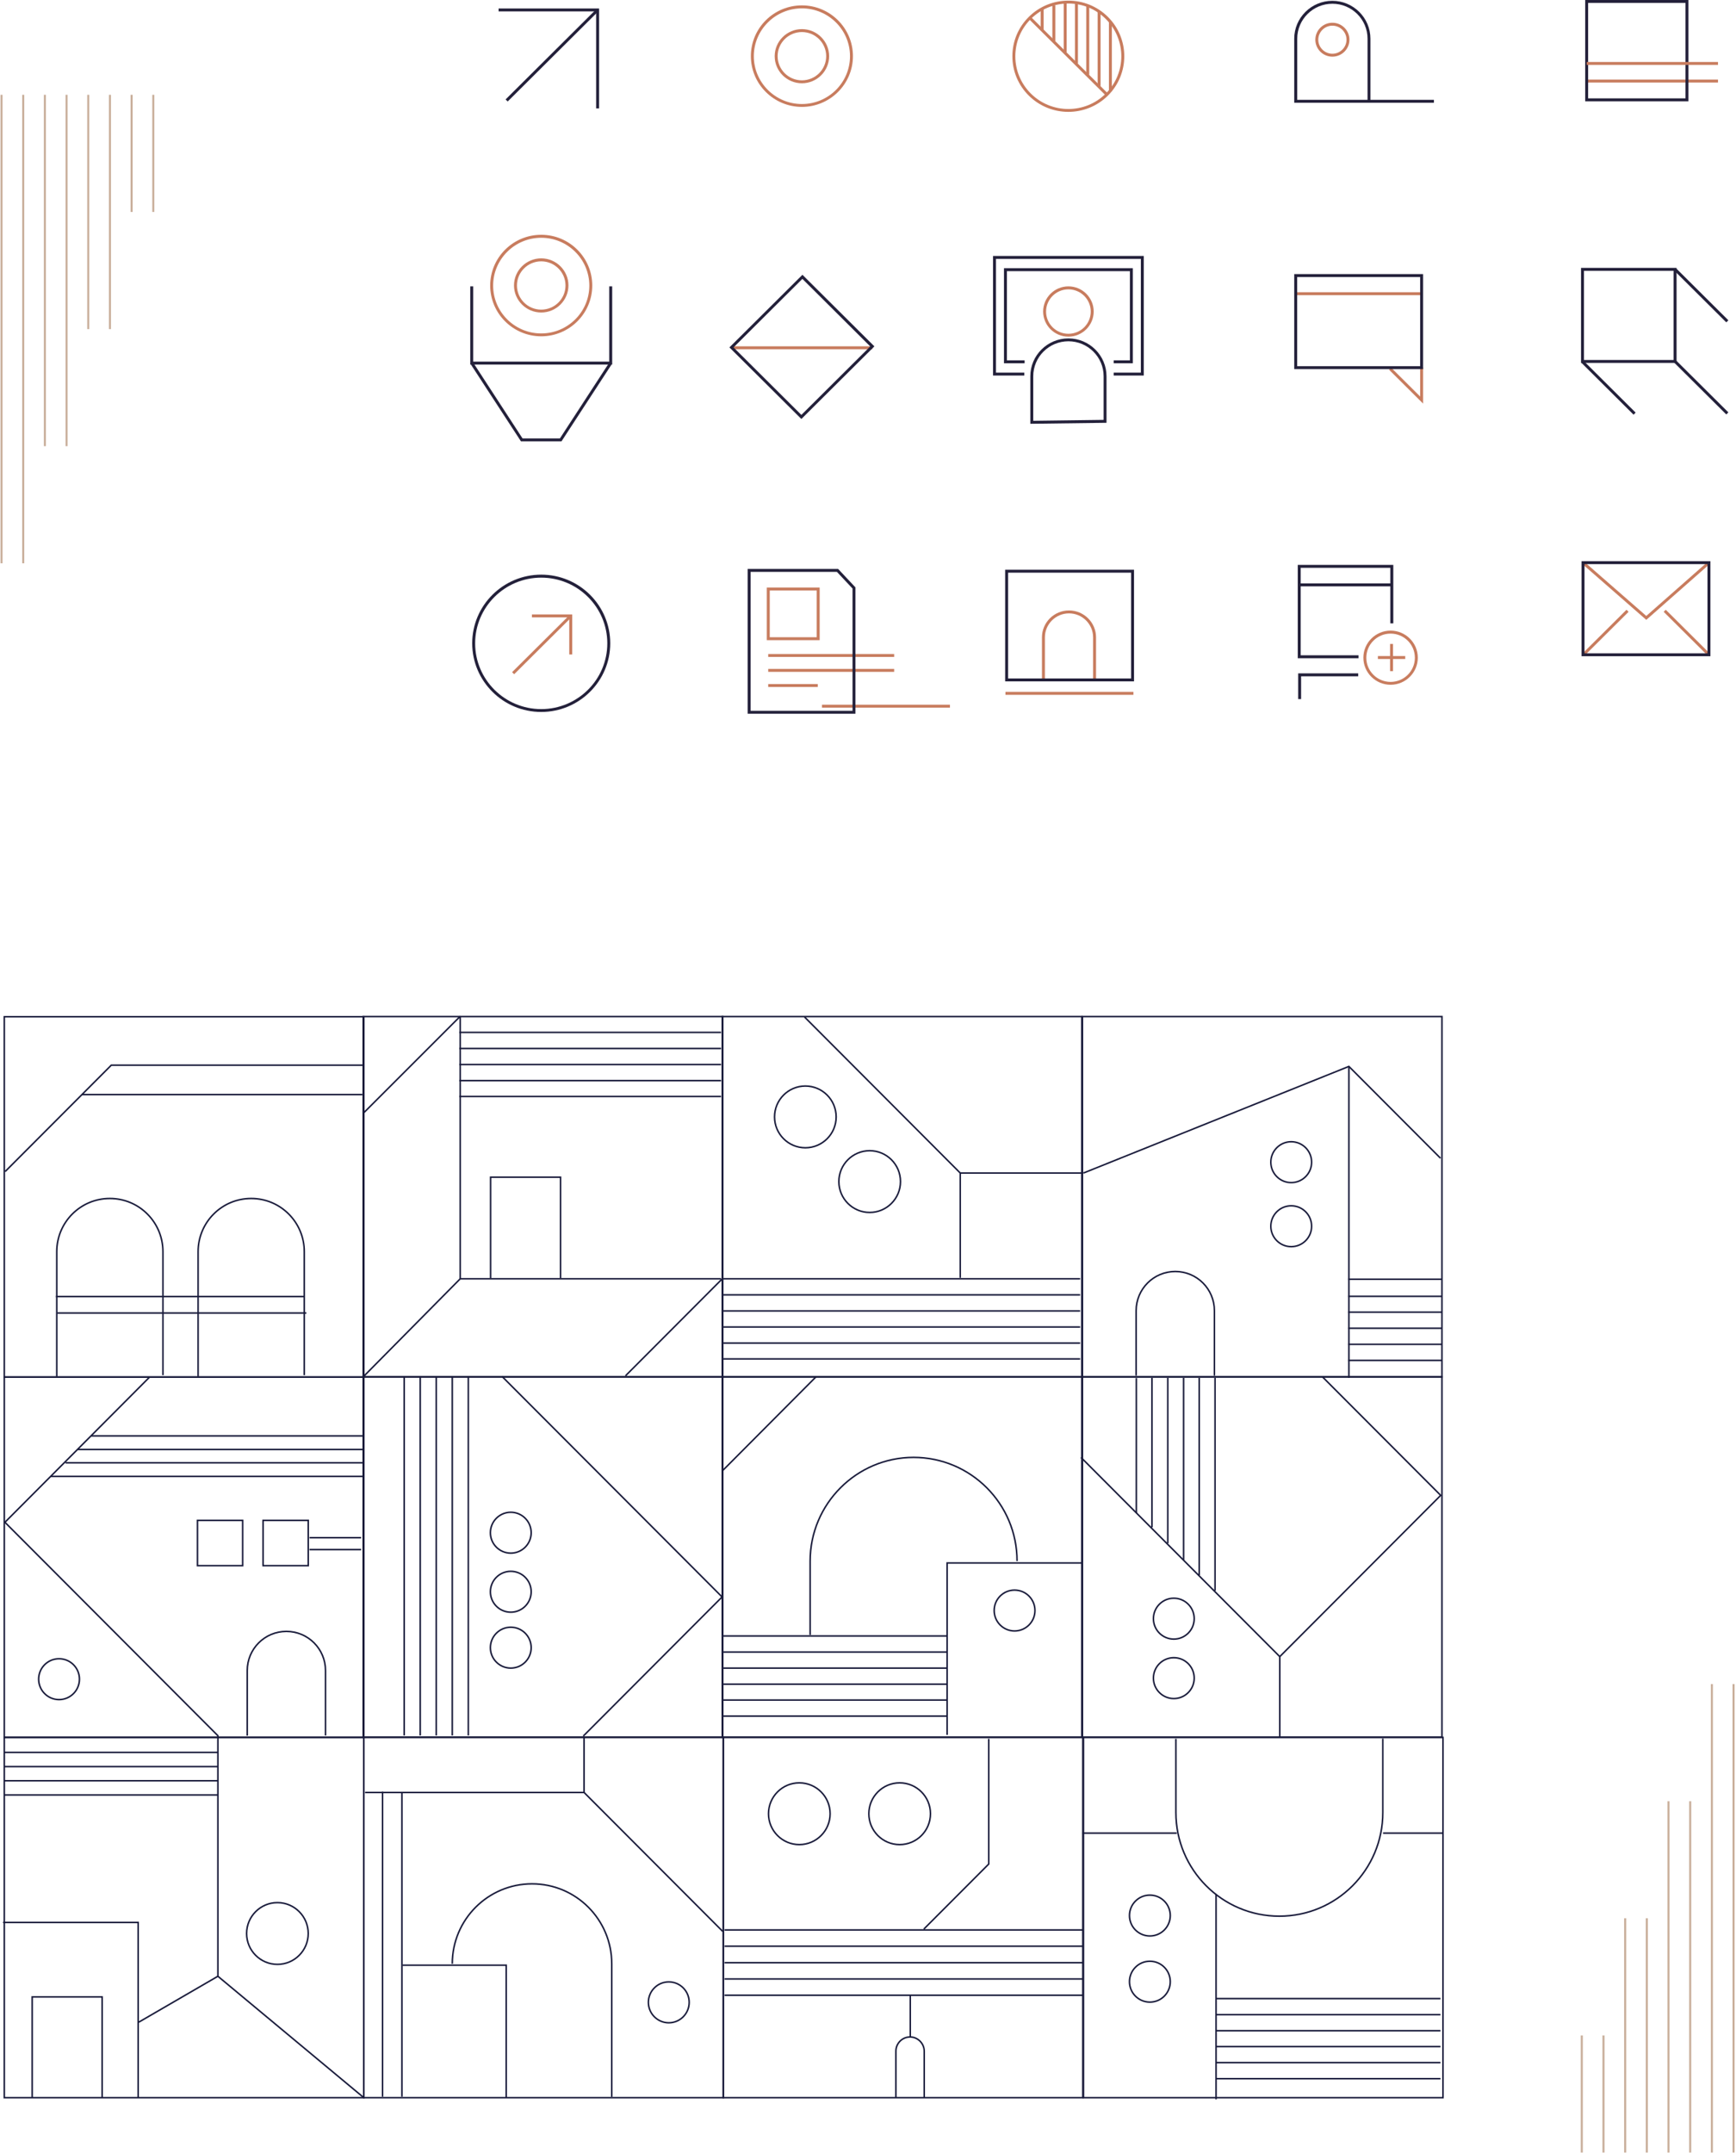 <svg xmlns="http://www.w3.org/2000/svg" width="1137" height="1410" viewBox="0 0 1137 1410" fill="none"><g clip-path="url(#clip0_2175_184)"><path d="M473.339 665.684H237.874V901.629H473.339V665.684Z" stroke="#181A3A" stroke-miterlimit="10"></path><path d="M473.339 901.629H237.874V1137.57H473.339V901.629Z" stroke="#181A3A" stroke-miterlimit="10"></path><path d="M238.283 665.82H2.818V901.766H238.283V665.82Z" stroke="#181A3A" stroke-miterlimit="10"></path><path d="M238.283 901.766H2.818V1137.71H238.283V901.766Z" stroke="#181A3A" stroke-miterlimit="10"></path><path d="M238.283 1137.71H2.818V1373.66H238.283V1137.71Z" stroke="#181A3A" stroke-miterlimit="10"></path><path d="M473.748 1137.71H238.283V1373.66H473.748V1137.71Z" stroke="#181A3A" stroke-miterlimit="10"></path><path d="M709.212 1137.71H473.747V1373.66H709.212V1137.71Z" stroke="#181A3A" stroke-miterlimit="10"></path><path d="M708.53 901.629H473.065V1137.57H708.53V901.629Z" stroke="#181A3A" stroke-miterlimit="10"></path><path d="M238.01 728.939L301.409 665.547V837.417" stroke="#181A3A" stroke-miterlimit="10" stroke-linejoin="bevel"></path><path d="M473.066 837.416L409.666 900.945" stroke="#181A3A" stroke-miterlimit="10"></path><path d="M301.41 837.416H472.248" stroke="#181A3A" stroke-miterlimit="10"></path><path d="M301.41 837.416L237.874 901.628" stroke="#181A3A" stroke-miterlimit="10"></path><path d="M708.53 665.684H473.065V901.629H708.53V665.684Z" stroke="#181A3A" stroke-miterlimit="10"></path><path d="M945.086 1137.71H709.621V1373.66H945.086V1137.71Z" stroke="#181A3A" stroke-miterlimit="10"></path><path d="M944.404 901.629H708.939V1137.57H944.404V901.629Z" stroke="#181A3A" stroke-miterlimit="10"></path><path d="M944.404 665.684H708.939V901.629H944.404V665.684Z" stroke="#181A3A" stroke-miterlimit="10"></path><path d="M473.611 837.416H707.44" stroke="#181A3A" stroke-miterlimit="10"></path><path d="M473.611 847.938H707.44" stroke="#181A3A" stroke-miterlimit="10"></path><path d="M473.611 858.457H707.44" stroke="#181A3A" stroke-miterlimit="10"></path><path d="M473.611 868.977H707.44" stroke="#181A3A" stroke-miterlimit="10"></path><path d="M473.611 879.496H707.44" stroke="#181A3A" stroke-miterlimit="10"></path><path d="M473.611 889.879H707.44" stroke="#181A3A" stroke-miterlimit="10"></path><path d="M473.611 1071.31H620.317" stroke="#181A3A" stroke-miterlimit="10"></path><path d="M473.611 1081.83H620.317" stroke="#181A3A" stroke-miterlimit="10"></path><path d="M473.611 1092.35H620.317" stroke="#181A3A" stroke-miterlimit="10"></path><path d="M473.611 1102.87H620.317" stroke="#181A3A" stroke-miterlimit="10"></path><path d="M473.611 1113.26H620.317" stroke="#181A3A" stroke-miterlimit="10"></path><path d="M473.611 1123.78H620.317" stroke="#181A3A" stroke-miterlimit="10"></path><path d="M796.608 1308.76H943.45" stroke="#181A3A" stroke-miterlimit="10"></path><path d="M796.608 1319.28H943.45" stroke="#181A3A" stroke-miterlimit="10"></path><path d="M796.608 1329.8H943.45" stroke="#181A3A" stroke-miterlimit="10"></path><path d="M796.608 1340.18H943.45" stroke="#181A3A" stroke-miterlimit="10"></path><path d="M796.608 1350.7H943.45" stroke="#181A3A" stroke-miterlimit="10"></path><path d="M796.608 1361.22H943.45" stroke="#181A3A" stroke-miterlimit="10"></path><path d="M300.864 676.066H472.248" stroke="#181A3A" stroke-miterlimit="10"></path><path d="M300.864 686.586H472.248" stroke="#181A3A" stroke-miterlimit="10"></path><path d="M300.864 697.105H472.248" stroke="#181A3A" stroke-miterlimit="10"></path><path d="M300.864 707.627H472.248" stroke="#181A3A" stroke-miterlimit="10"></path><path d="M300.864 718.01H472.248" stroke="#181A3A" stroke-miterlimit="10"></path><path d="M883.05 848.893H944.541" stroke="#181A3A" stroke-miterlimit="10"></path><path d="M883.05 837.689H944.541" stroke="#181A3A" stroke-miterlimit="10"></path><path d="M883.05 859.275H944.541" stroke="#181A3A" stroke-miterlimit="10"></path><path d="M883.05 869.797H944.541" stroke="#181A3A" stroke-miterlimit="10"></path><path d="M883.05 880.316H944.541" stroke="#181A3A" stroke-miterlimit="10"></path><path d="M883.05 890.836H944.541" stroke="#181A3A" stroke-miterlimit="10"></path><path d="M306.728 901.355V1136.48" stroke="#181A3A" stroke-miterlimit="10"></path><path d="M296.229 901.355V1136.48" stroke="#181A3A" stroke-miterlimit="10"></path><path d="M285.73 901.355V1136.48" stroke="#181A3A" stroke-miterlimit="10"></path><path d="M275.231 901.355V1136.48" stroke="#181A3A" stroke-miterlimit="10"></path><path d="M264.733 901.355V1136.48" stroke="#181A3A" stroke-miterlimit="10"></path><path d="M785.428 902.312V1031.56" stroke="#181A3A" stroke-miterlimit="10"></path><path d="M795.79 902.312V1041.67" stroke="#181A3A" stroke-miterlimit="10"></path><path d="M775.202 902.312V1021.45" stroke="#181A3A" stroke-miterlimit="10"></path><path d="M764.841 902.312V1010.65" stroke="#181A3A" stroke-miterlimit="10"></path><path d="M754.479 902.312V1000.13" stroke="#181A3A" stroke-miterlimit="10"></path><path d="M744.253 902.449V990.843" stroke="#181A3A" stroke-miterlimit="10"></path><path d="M527.467 751.618C538.611 751.618 547.646 742.565 547.646 731.398C547.646 720.231 538.611 711.178 527.467 711.178C516.322 711.178 507.288 720.231 507.288 731.398C507.288 742.565 516.322 751.618 527.467 751.618Z" stroke="#181A3A" stroke-miterlimit="10"></path><path d="M523.513 1207.93C534.657 1207.93 543.692 1198.88 543.692 1187.71C543.692 1176.55 534.657 1167.49 523.513 1167.49C512.368 1167.49 503.334 1176.55 503.334 1187.71C503.334 1198.88 512.368 1207.93 523.513 1207.93Z" stroke="#181A3A" stroke-miterlimit="10"></path><path d="M589.231 1207.93C600.375 1207.93 609.409 1198.88 609.409 1187.71C609.409 1176.55 600.375 1167.49 589.231 1167.49C578.086 1167.49 569.052 1176.55 569.052 1187.71C569.052 1198.88 578.086 1207.93 589.231 1207.93Z" stroke="#181A3A" stroke-miterlimit="10"></path><path d="M334.541 1017.07C341.921 1017.07 347.903 1011.08 347.903 1003.69C347.903 996.291 341.921 990.297 334.541 990.297C327.162 990.297 321.18 996.291 321.18 1003.69C321.18 1011.08 327.162 1017.07 334.541 1017.07Z" stroke="#181A3A" stroke-miterlimit="10"></path><path d="M664.492 1068.03C671.871 1068.03 677.853 1062.04 677.853 1054.64C677.853 1047.25 671.871 1041.26 664.492 1041.26C657.112 1041.26 651.13 1047.25 651.13 1054.64C651.13 1062.04 657.112 1068.03 664.492 1068.03Z" stroke="#181A3A" stroke-miterlimit="10"></path><path d="M845.692 774.434C853.071 774.434 859.053 768.44 859.053 761.045C859.053 753.651 853.071 747.656 845.692 747.656C838.312 747.656 832.33 753.651 832.33 761.045C832.33 768.44 838.312 774.434 845.692 774.434Z" stroke="#181A3A" stroke-miterlimit="10"></path><path d="M845.692 816.377C853.071 816.377 859.053 810.383 859.053 802.989C859.053 795.594 853.071 789.6 845.692 789.6C838.312 789.6 832.33 795.594 832.33 802.989C832.33 810.383 838.312 816.377 845.692 816.377Z" stroke="#181A3A" stroke-miterlimit="10"></path><path d="M768.794 1073.36C776.174 1073.36 782.156 1067.37 782.156 1059.97C782.156 1052.58 776.174 1046.58 768.794 1046.58C761.415 1046.58 755.433 1052.58 755.433 1059.97C755.433 1067.37 761.415 1073.36 768.794 1073.36Z" stroke="#181A3A" stroke-miterlimit="10"></path><path d="M768.794 1112.3C776.174 1112.3 782.156 1106.3 782.156 1098.91C782.156 1091.52 776.174 1085.52 768.794 1085.52C761.415 1085.52 755.433 1091.52 755.433 1098.91C755.433 1106.3 761.415 1112.3 768.794 1112.3Z" stroke="#181A3A" stroke-miterlimit="10"></path><path d="M753.115 1267.77C760.494 1267.77 766.476 1261.78 766.476 1254.38C766.476 1246.99 760.494 1241 753.115 1241C745.735 1241 739.753 1246.99 739.753 1254.38C739.753 1261.78 745.735 1267.77 753.115 1267.77Z" stroke="#181A3A" stroke-miterlimit="10"></path><path d="M753.115 1311.08C760.494 1311.08 766.476 1305.09 766.476 1297.69C766.476 1290.3 760.494 1284.3 753.115 1284.3C745.735 1284.3 739.753 1290.3 739.753 1297.69C739.753 1305.09 745.735 1311.08 753.115 1311.08Z" stroke="#181A3A" stroke-miterlimit="10"></path><path d="M334.541 1092.35C341.921 1092.35 347.903 1086.36 347.903 1078.96C347.903 1071.57 341.921 1065.57 334.541 1065.57C327.162 1065.57 321.18 1071.57 321.18 1078.96C321.18 1086.36 327.162 1092.35 334.541 1092.35Z" stroke="#181A3A" stroke-miterlimit="10"></path><path d="M38.676 1112.98C46.056 1112.98 52.038 1106.99 52.038 1099.59C52.038 1092.2 46.056 1086.21 38.676 1086.21C31.297 1086.21 25.314 1092.2 25.314 1099.59C25.314 1106.99 31.297 1112.98 38.676 1112.98Z" stroke="#181A3A" stroke-miterlimit="10"></path><path d="M334.541 1055.74C341.921 1055.74 347.903 1049.74 347.903 1042.35C347.903 1034.96 341.921 1028.96 334.541 1028.96C327.162 1028.96 321.18 1034.96 321.18 1042.35C321.18 1049.74 327.162 1055.74 334.541 1055.74Z" stroke="#181A3A" stroke-miterlimit="10"></path><path d="M438.026 1324.61C445.405 1324.61 451.387 1318.62 451.387 1311.22C451.387 1303.83 445.405 1297.83 438.026 1297.83C430.646 1297.83 424.664 1303.83 424.664 1311.22C424.664 1318.62 430.646 1324.61 438.026 1324.61Z" stroke="#181A3A" stroke-miterlimit="10"></path><path d="M569.597 793.971C580.741 793.971 589.776 784.918 589.776 773.751C589.776 762.584 580.741 753.531 569.597 753.531C558.452 753.531 549.418 762.584 549.418 773.751C549.418 784.918 558.452 793.971 569.597 793.971Z" stroke="#181A3A" stroke-miterlimit="10"></path><path d="M181.7 1286.35C192.845 1286.35 201.879 1277.3 201.879 1266.13C201.879 1254.97 192.845 1245.91 181.7 1245.91C170.556 1245.91 161.521 1254.97 161.521 1266.13C161.521 1277.3 170.556 1286.35 181.7 1286.35Z" stroke="#181A3A" stroke-miterlimit="10"></path><path d="M526.922 665.957L628.907 768.15V836.734" stroke="#181A3A" stroke-miterlimit="10"></path><path d="M3.363 767.193L72.898 697.516H237.874" stroke="#181A3A" stroke-miterlimit="10"></path><path d="M37.177 901.356V819.657C37.177 800.393 52.72 784.818 71.944 784.818C91.169 784.818 106.712 800.393 106.712 819.657V900.537" stroke="#181A3A" stroke-miterlimit="10"></path><path d="M129.754 901.356V819.657C129.754 800.393 145.297 784.818 164.521 784.818C183.746 784.818 199.289 800.393 199.289 819.657V900.537" stroke="#181A3A" stroke-miterlimit="10"></path><path d="M161.931 1136.62V1093.99C161.931 1079.78 173.383 1068.31 187.563 1068.31C201.743 1068.31 213.196 1079.78 213.196 1093.99V1136.48" stroke="#181A3A" stroke-miterlimit="10"></path><path d="M744.116 900.809V858.32C744.116 844.111 755.569 832.635 769.749 832.635C783.928 832.635 795.381 844.111 795.381 858.32V900.809" stroke="#181A3A" stroke-miterlimit="10"></path><path d="M53.674 716.779H237.328" stroke="#181A3A" stroke-miterlimit="10"></path><path d="M36.631 849.029H199.425" stroke="#181A3A" stroke-miterlimit="10"></path><path d="M37.449 859.822H200.652" stroke="#181A3A" stroke-miterlimit="10"></path><path d="M628.906 768.15H709.485" stroke="#181A3A" stroke-miterlimit="10"></path><path d="M367.127 837.008V770.883H321.315V837.008" stroke="#181A3A" stroke-miterlimit="10"></path><path d="M66.899 1373.79V1307.67H21.088V1373.79" stroke="#181A3A" stroke-miterlimit="10"></path><path d="M328.814 901.355L472.929 1045.76L381.988 1136.89" stroke="#181A3A" stroke-miterlimit="10"></path><path d="M620.316 1136.07V1023.5H708.258" stroke="#181A3A" stroke-miterlimit="10"></path><path d="M666.128 1022.27C666.128 984.695 635.723 954.365 598.365 954.365C561.007 954.365 530.603 984.832 530.603 1022.27V1070.63" stroke="#181A3A" stroke-miterlimit="10"></path><path d="M331.542 1373.66V1286.9H263.779" stroke="#181A3A" stroke-miterlimit="10"></path><path d="M296.229 1285.95C296.229 1256.98 319.68 1233.62 348.448 1233.62C377.353 1233.62 400.667 1257.12 400.667 1285.95V1373.11" stroke="#181A3A" stroke-miterlimit="10"></path><path d="M473.202 963.109L534.42 901.629" stroke="#181A3A" stroke-miterlimit="10"></path><path d="M33.223 966.797H238.283" stroke="#181A3A" stroke-miterlimit="10"></path><path d="M42.903 957.916H238.283" stroke="#181A3A" stroke-miterlimit="10"></path><path d="M50.81 949.174H238.282" stroke="#181A3A" stroke-miterlimit="10"></path><path d="M59.946 940.293H238.283" stroke="#181A3A" stroke-miterlimit="10"></path><path d="M474.565 1295.92H709.212" stroke="#181A3A" stroke-miterlimit="10"></path><path d="M474.565 1306.57H709.212" stroke="#181A3A" stroke-miterlimit="10"></path><path d="M474.565 1285.26H709.212" stroke="#181A3A" stroke-miterlimit="10"></path><path d="M474.565 1274.47H709.212" stroke="#181A3A" stroke-miterlimit="10"></path><path d="M158.931 995.625H129.345V1025.27H158.931V995.625Z" stroke="#181A3A" stroke-miterlimit="10"></path><path d="M201.879 995.625H172.293V1025.27H201.879V995.625Z" stroke="#181A3A" stroke-miterlimit="10"></path><path d="M236.51 1006.96H202.697" stroke="#181A3A" stroke-miterlimit="10"></path><path d="M236.51 1014.75H202.697" stroke="#181A3A" stroke-miterlimit="10"></path><path d="M97.85 901.902L3.228 996.854L142.707 1136.62V1294.14L238.283 1373.66" stroke="#181A3A" stroke-miterlimit="10"></path><path d="M142.706 1294.14L90.895 1324.2" stroke="#181A3A" stroke-miterlimit="10"></path><path d="M142.843 1147.55H3.091" stroke="#181A3A" stroke-miterlimit="10"></path><path d="M142.843 1156.84H3.091" stroke="#181A3A" stroke-miterlimit="10"></path><path d="M142.843 1166.13H3.091" stroke="#181A3A" stroke-miterlimit="10"></path><path d="M142.843 1175.42H3.091" stroke="#181A3A" stroke-miterlimit="10"></path><path d="M2 1258.89H90.487V1373.79" stroke="#181A3A" stroke-miterlimit="10"></path><path d="M239.101 1173.78H382.534L473.338 1264.77" stroke="#181A3A" stroke-miterlimit="10"></path><path d="M263.233 1173.78V1372.97" stroke="#181A3A" stroke-miterlimit="10"></path><path d="M250.554 1173.23V1372.97" stroke="#181A3A" stroke-miterlimit="10"></path><path d="M382.534 1173.78V1137.44" stroke="#181A3A" stroke-miterlimit="10"></path><path d="M647.585 1138.67V1220.64L605.046 1263.27" stroke="#181A3A" stroke-miterlimit="10"></path><path d="M474.565 1263.81H709.212" stroke="#181A3A" stroke-miterlimit="10"></path><path d="M596.184 1306.57V1333.76" stroke="#181A3A" stroke-miterlimit="10"></path><path d="M586.776 1373.66V1343.19C586.776 1338 591.003 1333.9 596.048 1333.9C601.092 1333.9 605.319 1338.13 605.319 1343.19V1373.66" stroke="#181A3A" stroke-miterlimit="10"></path><path d="M709.621 768.15L883.459 698.336L943.45 758.449" stroke="#181A3A" stroke-miterlimit="10"></path><path d="M883.459 698.336V902.312" stroke="#181A3A" stroke-miterlimit="10"></path><path d="M707.985 954.365L838.193 1084.84L943.586 979.23L866.143 901.629" stroke="#181A3A" stroke-miterlimit="10"></path><path d="M838.193 1084.84V1137.71" stroke="#181A3A" stroke-miterlimit="10"></path><path d="M708.939 1200.42H770.703" stroke="#181A3A" stroke-miterlimit="10"></path><path d="M905.819 1200.42H945.495" stroke="#181A3A" stroke-miterlimit="10"></path><path d="M796.472 1374.75V1240.72" stroke="#181A3A" stroke-miterlimit="10"></path><path d="M905.683 1138.53V1186.9C905.683 1224.47 875.279 1254.8 837.921 1254.8C800.426 1254.8 770.158 1224.33 770.158 1186.9V1138.67" stroke="#181A3A" stroke-miterlimit="10"></path></g><path d="M525.213 54.53C515.394 54.53 507.385 46.565 507.385 36.8C507.385 27.035 515.394 19.07 525.213 19.07C535.032 19.07 543.041 27.035 543.041 36.8C543.041 46.565 535.032 54.53 525.213 54.53ZM525.213 20.985C516.434 20.985 509.31 28.069 509.31 36.8C509.31 45.531 516.434 52.615 525.213 52.615C533.992 52.615 541.116 45.531 541.116 36.8C541.116 28.069 533.954 20.985 525.213 20.985Z" fill="#C87C5E"></path><path d="M354.477 204.642C344.658 204.642 336.648 196.676 336.648 186.912C336.648 177.147 344.658 169.182 354.477 169.182C364.296 169.182 372.305 177.147 372.305 186.912C372.305 196.676 364.296 204.642 354.477 204.642ZM354.477 171.135C345.697 171.135 338.574 178.219 338.574 186.95C338.574 195.681 345.697 202.765 354.477 202.765C363.256 202.765 370.38 195.681 370.38 186.95C370.38 178.219 363.218 171.135 354.477 171.135Z" fill="#C87C5E"></path><path d="M1125.21 52.117H1039.19V54.032H1125.21V52.117Z" fill="#C87C5E"></path><path d="M931.105 191.354H848.625V193.268H931.105V191.354Z" fill="#C87C5E"></path><path d="M742.348 453.09H658.521V455.005H742.348V453.09Z" fill="#C87C5E"></path><path d="M622.171 461.477H538.344V463.391H622.171V461.477Z" fill="#C87C5E"></path><path d="M585.628 428.275H503.148V430.19H585.628V428.275Z" fill="#C87C5E"></path><path d="M585.628 438.041H503.148V439.956H585.628V438.041Z" fill="#C87C5E"></path><path d="M535.609 447.959H503.148V449.874H535.609V447.959Z" fill="#C87C5E"></path><path d="M939.191 67.281H847.662V25.349C847.662 11.64 858.867 0.535 872.614 0.535C886.399 0.535 897.566 11.679 897.566 25.349V65.366H939.153V67.281H939.191ZM849.587 65.366H895.679V25.349C895.679 12.713 885.36 2.45 872.653 2.45C859.946 2.45 849.626 12.713 849.626 25.349V65.366H849.587Z" fill="#23203A"></path><path d="M684.358 445.968H682.433V417.363C682.433 407.637 690.365 399.748 700.145 399.748C709.926 399.748 717.858 407.637 717.858 417.363V445.547H715.933V417.363C715.933 408.709 708.848 401.663 700.145 401.663C691.443 401.663 684.358 408.709 684.358 417.363V445.968V445.968Z" fill="#C87C5E"></path><path d="M674.809 277.514V246.42C674.809 232.711 686.014 221.605 699.761 221.605C713.507 221.605 724.712 232.749 724.712 246.42V276.863L674.809 277.514ZM699.761 223.482C687.054 223.482 676.734 233.745 676.734 246.381V275.561L722.826 274.948V246.381C722.826 233.783 712.468 223.482 699.761 223.482Z" fill="#23203A"></path><path d="M392.366 70.997H390.441V7.467H326.56V5.553H392.366V70.997Z" fill="#23203A"></path><path d="M390.712 5.864L331.138 65.109L332.499 66.463L392.073 7.218L390.712 5.864Z" fill="#23203A"></path><path d="M374.769 428.583H372.844V404.266H348.393V402.352H374.769V428.583Z" fill="#C87C5E"></path><path d="M373.159 402.604L335.395 440.16L336.756 441.514L374.521 403.958L373.159 402.604Z" fill="#C87C5E"></path><path d="M525.212 70.001C506.806 70.001 491.789 55.105 491.789 36.762C491.789 18.42 506.768 3.523 525.212 3.523C543.618 3.523 558.636 18.42 558.636 36.762C558.636 55.105 543.618 70.001 525.212 70.001ZM525.212 5.476C507.846 5.476 493.714 19.53 493.714 36.801C493.714 54.071 507.846 68.125 525.212 68.125C542.579 68.125 556.71 54.071 556.71 36.801C556.71 19.53 542.579 5.476 525.212 5.476Z" fill="#C87C5E"></path><path d="M354.477 220.226C336.071 220.226 321.054 205.33 321.054 186.987C321.054 168.644 336.033 153.748 354.477 153.748C372.921 153.748 387.9 168.644 387.9 186.987C387.9 205.33 372.883 220.226 354.477 220.226ZM354.477 155.701C337.111 155.701 322.979 169.755 322.979 187.025C322.979 204.296 337.111 218.349 354.477 218.349C371.843 218.349 385.975 204.296 385.975 187.025C385.975 169.755 371.843 155.701 354.477 155.701Z" fill="#C87C5E"></path><path d="M354.477 466.226C329.563 466.226 309.271 446.083 309.271 421.269C309.271 396.493 329.525 376.312 354.477 376.312C379.429 376.312 399.683 396.455 399.683 421.269C399.683 446.083 379.39 466.226 354.477 466.226ZM354.477 378.265C330.603 378.265 311.196 397.565 311.196 421.308C311.196 445.05 330.603 464.35 354.477 464.35C378.35 464.35 397.757 445.05 397.757 421.308C397.757 397.565 378.35 378.265 354.477 378.265Z" fill="#23203A"></path><path d="M1098.07 237.651H1035.5V175.424H1098.07V237.651ZM1037.42 235.736H1096.14V177.339H1037.42V235.736Z" fill="#23203A"></path><path d="M889.788 431.033H849.973V369.916H912.545V408.21H910.62V371.831H851.898V429.118H889.788V431.033Z" fill="#23203A"></path><path d="M741.963 237.88H729.41V235.965H740.038V177.567H659.483V235.965H671.073V237.88H657.558V175.652H741.963V237.88Z" fill="#23203A"></path><path d="M1105.85 66.325H1038.23V0H1105.85V66.325ZM1040.15 64.41H1103.92V1.915H1040.15V64.41Z" fill="#23203A"></path><path d="M1097.77 236.013L1096.41 237.367L1130.64 271.404L1132 270.05L1097.77 236.013Z" fill="#23203A"></path><path d="M1037.05 236.166L1035.69 237.52L1069.91 271.556L1071.27 270.202L1037.05 236.166Z" fill="#23203A"></path><path d="M872.653 37.107C866.492 37.107 861.486 32.129 861.486 26.002C861.486 19.875 866.492 14.896 872.653 14.896C878.814 14.896 883.82 19.875 883.82 26.002C883.82 32.129 878.776 37.107 872.653 37.107ZM872.653 16.811C867.57 16.811 863.412 20.947 863.412 26.002C863.412 31.056 867.57 35.192 872.653 35.192C877.736 35.192 881.895 31.056 881.895 26.002C881.895 20.947 877.736 16.811 872.653 16.811Z" fill="#C87C5E"></path><path d="M699.761 220.456C690.635 220.456 683.203 213.065 683.203 203.99C683.203 194.914 690.635 187.523 699.761 187.523C708.887 187.523 716.318 194.914 716.318 203.99C716.318 213.065 708.887 220.456 699.761 220.456ZM699.761 189.476C691.713 189.476 685.128 195.986 685.128 204.028C685.128 212.07 691.674 218.58 699.761 218.58C707.847 218.58 714.393 212.07 714.393 204.028C714.393 195.986 707.808 189.476 699.761 189.476Z" fill="#C87C5E"></path><path d="M1125.21 40.592H1039.19V42.507H1125.21V40.592Z" fill="#C87C5E"></path><path d="M571.343 226.775H479.853V228.69H571.343V226.775Z" fill="#C87C5E"></path><path d="M1097.77 175.701L1096.41 177.055L1130.64 211.091L1132 209.737L1097.77 175.701Z" fill="#23203A"></path><path d="M524.866 274.374L477.734 227.502L525.559 179.941L572.69 226.813L524.866 274.374ZM480.43 227.502L524.866 271.693L569.956 226.851L525.52 182.622L480.43 227.502Z" fill="#23203A"></path><path d="M400.954 238.722H308V187.523H309.925V236.807H399.028V187.523H400.954V238.722Z" fill="#23203A"></path><path d="M367.762 289.002H341.192L308.154 238.301L309.772 237.229L342.232 287.087H366.722L399.183 237.229L400.8 238.301L367.762 289.002Z" fill="#23203A"></path><path d="M932.067 264.302L909.772 242.13L911.12 240.752L930.142 259.669V240.637H932.067V264.302Z" fill="#C87C5E"></path><path d="M932.067 241.71H847.662V179.482H932.067V241.71ZM849.587 239.795H930.142V181.397H849.587V239.795Z" fill="#23203A"></path><path d="M742.733 446.198H658.328V373.096H742.733V446.198ZM660.253 444.284H740.808V375.01H660.253V444.284Z" fill="#23203A"></path><path d="M560.292 467.374H489.672V372.559H548.933L560.253 384.621V467.374H560.292ZM491.597 465.459H558.367V385.387L548.124 374.473H491.597V465.459Z" fill="#23203A"></path><path d="M749.125 245.922H729.41V244.007H747.2V169.526H652.321V244.007H670.881V245.922H650.396V167.611H749.125V245.922Z" fill="#23203A"></path><path d="M683.511 5.705H681.586V19.759H683.511V5.705Z" fill="#C87C5E"></path><path d="M691.173 3.369H689.248V26.843H691.173V3.369Z" fill="#C87C5E"></path><path d="M698.605 1.494H696.68V34.235H698.605V1.494Z" fill="#C87C5E"></path><path d="M705.999 1.762H704.073V41.625H705.999V1.762Z" fill="#C87C5E"></path><path d="M713.392 3.484H711.467V48.977H713.392V3.484Z" fill="#C87C5E"></path><path d="M728.216 14.246H726.291V59.777H728.216V14.246Z" fill="#C87C5E"></path><path d="M675.175 11.054L673.813 12.408L724.293 62.61L725.655 61.256L675.175 11.054Z" fill="#C87C5E"></path><path d="M699.722 73.256C690.327 73.256 680.97 69.695 673.808 62.611C666.877 55.718 663.064 46.566 663.064 36.839C663.064 27.112 666.877 17.96 673.808 11.067C688.093 -3.14 711.351 -3.14 725.637 11.067C739.923 25.274 739.923 48.404 725.637 62.611C718.475 69.695 709.118 73.256 699.722 73.256ZM699.722 2.298C690.827 2.298 681.932 5.668 675.155 12.408C668.609 18.918 664.99 27.61 664.99 36.839C664.99 46.068 668.609 54.722 675.155 61.27C688.709 74.75 710.735 74.75 724.251 61.27C737.805 47.791 737.805 25.887 724.251 12.446C717.512 5.668 708.617 2.298 699.722 2.298Z" fill="#C87C5E"></path><path d="M720.824 7.467H718.898V56.33H720.824V7.467Z" fill="#C87C5E"></path><path d="M536.842 419.201H502.225V384.775H536.842V419.201ZM504.15 417.287H534.916V386.69H504.15V417.287Z" fill="#C87C5E"></path><path d="M910.774 448.419C900.955 448.419 892.945 440.454 892.945 430.689C892.945 420.924 900.955 412.959 910.774 412.959C920.593 412.959 928.602 420.924 928.602 430.689C928.602 440.454 920.593 448.419 910.774 448.419ZM910.774 414.912C901.994 414.912 894.871 421.996 894.871 430.727C894.871 439.458 901.994 446.542 910.774 446.542C919.553 446.542 926.677 439.458 926.677 430.727C926.677 421.996 919.553 414.912 910.774 414.912Z" fill="#C87C5E"></path><path d="M912.353 421.689H910.428V439.496H912.353V421.689Z" fill="#C87C5E"></path><path d="M920.362 429.617H902.457V431.532H920.362V429.617Z" fill="#C87C5E"></path><path d="M911.506 382.055H851.205V383.969H911.506V382.055Z" fill="#23203A"></path><path d="M852.167 457.8H850.242V440.951H889.557V442.866H852.167V457.8Z" fill="#23203A"></path><path d="M1078.24 405.913L1036.19 369.19L1037.46 367.734L1078.24 403.347L1118.67 367.734L1119.94 369.19L1078.24 405.913Z" fill="#C87C5E"></path><path d="M1091 399.297L1089.63 400.65L1118.6 429.461L1119.97 428.107L1091 399.297Z" fill="#C87C5E"></path><path d="M1065.28 399.299L1036.31 428.109L1037.67 429.463L1066.64 400.653L1065.28 399.299Z" fill="#C87C5E"></path><path d="M1120.25 429.731H1035.84V367.504H1120.25V429.731ZM1037.77 427.816H1118.32V369.419H1037.77V427.816Z" fill="#23203A"></path><path d="M1 62.082L1 368.879" stroke="#C9AF9B" stroke-width="1.338" stroke-miterlimit="10"></path><path d="M15.2 62.082L15.2 368.879" stroke="#C9AF9B" stroke-width="1.338" stroke-miterlimit="10"></path><path d="M43.601 62.082L43.601 292.163" stroke="#C9AF9B" stroke-width="1.338" stroke-miterlimit="10"></path><path d="M72 62.082L72 215.514" stroke="#C9AF9B" stroke-width="1.338" stroke-miterlimit="10"></path><path d="M29.4 62.082L29.4 292.163" stroke="#C9AF9B" stroke-width="1.338" stroke-miterlimit="10"></path><path d="M57.801 62.082L57.801 215.514" stroke="#C9AF9B" stroke-width="1.338" stroke-miterlimit="10"></path><path d="M86.2 62.082L86.2 138.798" stroke="#C9AF9B" stroke-width="1.338" stroke-miterlimit="10"></path><path d="M100.4 62.082L100.4 138.798" stroke="#C9AF9B" stroke-width="1.338" stroke-miterlimit="10"></path><path d="M1135.4 1409.6L1135.4 1102.8" stroke="#C9AF9B" stroke-width="1.338" stroke-miterlimit="10"></path><path d="M1121.2 1409.6L1121.2 1102.8" stroke="#C9AF9B" stroke-width="1.338" stroke-miterlimit="10"></path><path d="M1092.8 1409.6L1092.8 1179.52" stroke="#C9AF9B" stroke-width="1.338" stroke-miterlimit="10"></path><path d="M1064.4 1409.6L1064.4 1256.17" stroke="#C9AF9B" stroke-width="1.338" stroke-miterlimit="10"></path><path d="M1107 1409.6L1107 1179.52" stroke="#C9AF9B" stroke-width="1.338" stroke-miterlimit="10"></path><path d="M1078.6 1409.6L1078.6 1256.17" stroke="#C9AF9B" stroke-width="1.338" stroke-miterlimit="10"></path><path d="M1050.2 1409.6L1050.2 1332.88" stroke="#C9AF9B" stroke-width="1.338" stroke-miterlimit="10"></path><path d="M1036 1409.6L1036 1332.88" stroke="#C9AF9B" stroke-width="1.338" stroke-miterlimit="10"></path><defs><clipPath id="clip0_2175_184"><rect width="943.768" height="709.749" fill="white" transform="translate(2 665)"></rect></clipPath></defs></svg>
